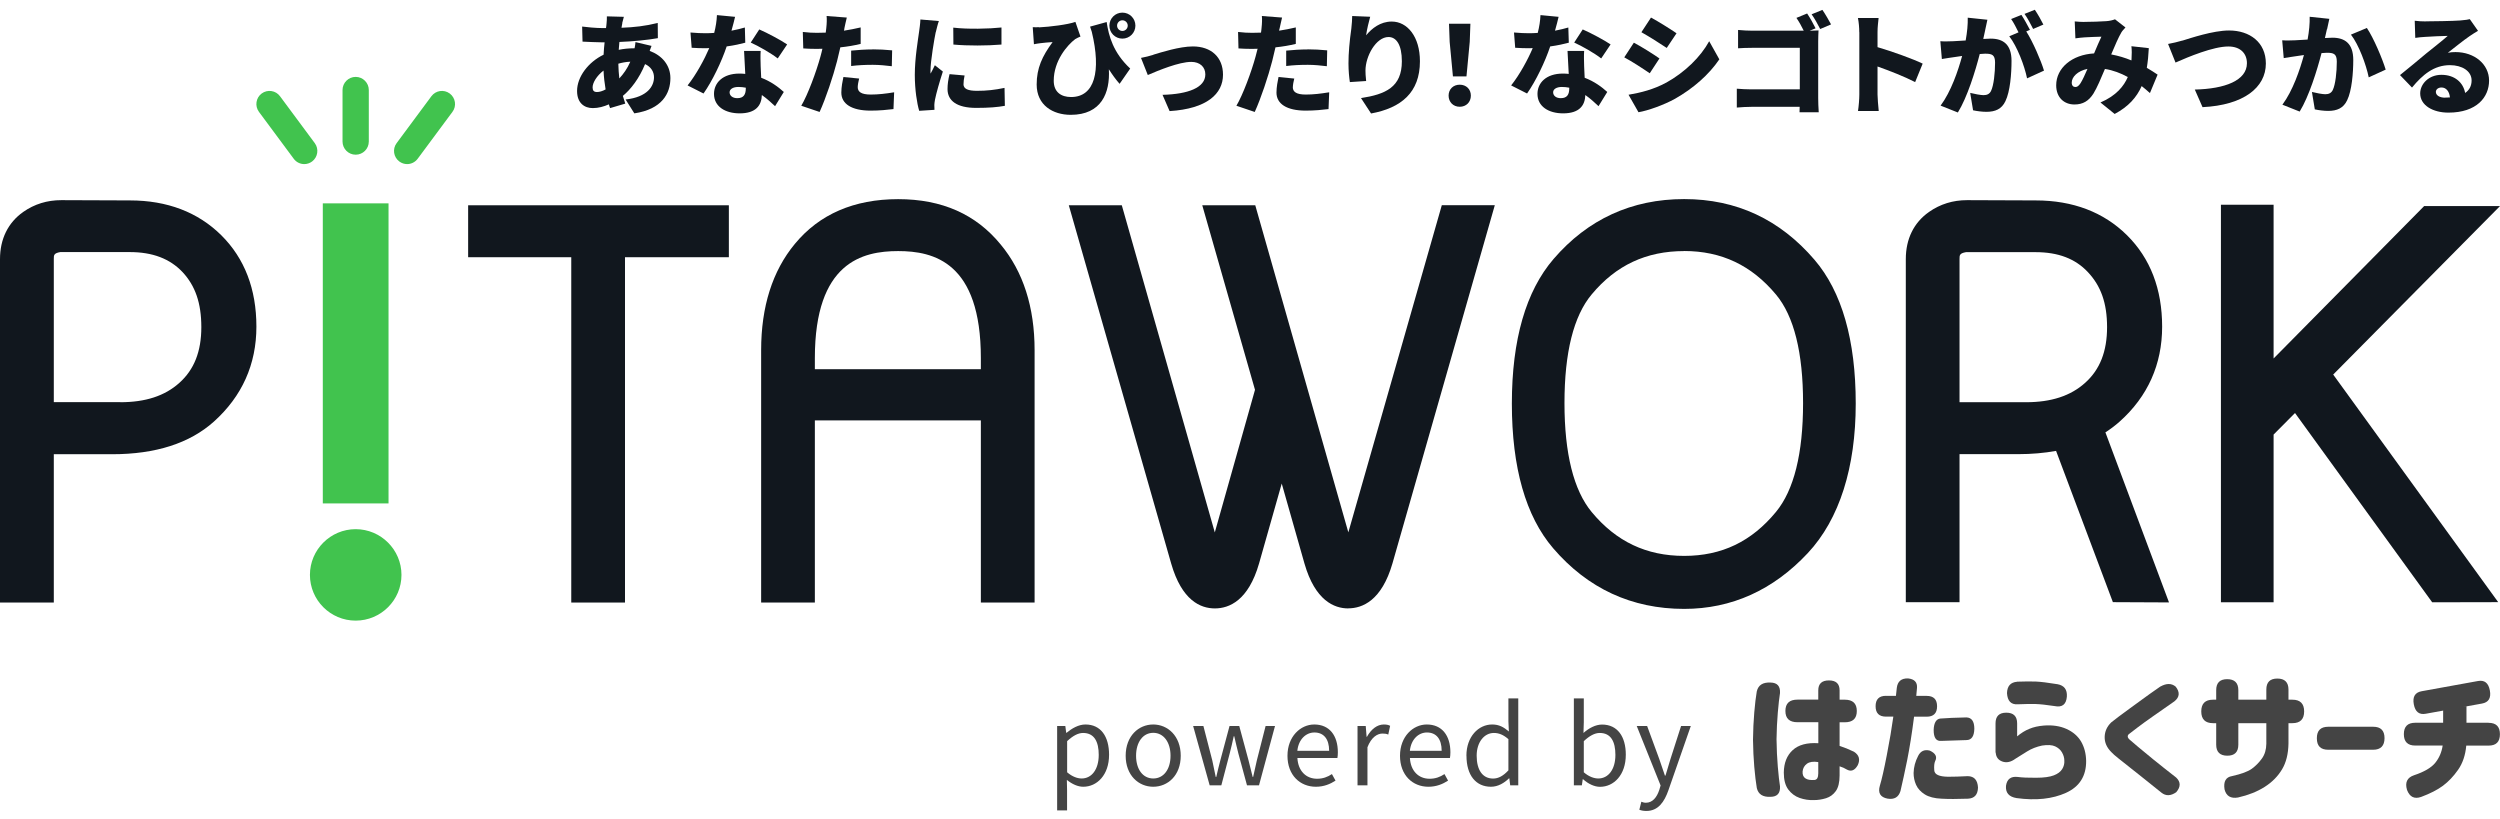 <svg width="180" height="59" viewBox="0 0 180 59" fill="none" xmlns="http://www.w3.org/2000/svg">
<g clip-path="url(#clip0_3197_13300)">
<path d="M0 43.384V18.659C0 17.209 0.576 16.034 1.67 15.261C2.477 14.694 3.398 14.411 4.416 14.411L9.355 14.43C12.038 14.43 14.251 15.275 15.931 16.936C17.611 18.602 18.461 20.814 18.461 23.521C18.461 26.229 17.429 28.533 15.398 30.357C13.656 31.917 11.198 32.704 8.088 32.704H3.874V43.384H0ZM8.659 28.96C10.478 28.96 11.87 28.504 12.912 27.568C13.982 26.613 14.496 25.302 14.496 23.555C14.496 21.808 14.054 20.574 13.152 19.6C12.235 18.625 10.987 18.15 9.341 18.15H4.339C3.874 18.232 3.874 18.371 3.874 18.635V28.955H8.659V28.96Z" fill="#11171E"/>
<path d="M41.131 43.383V18.52H33.706V14.78H52.478V18.52H45V43.383H41.131Z" fill="#11171E"/>
<path d="M70.622 43.384V30.27H58.67V43.384H54.802V25.216C54.802 22.076 55.618 19.504 57.23 17.56C58.992 15.424 61.493 14.339 64.666 14.339C67.838 14.339 70.277 15.438 72.048 17.603C73.67 19.552 74.491 22.115 74.491 25.216V43.384H70.622ZM70.622 26.584V25.782C70.622 18.875 67.224 18.078 64.666 18.078C62.107 18.078 58.67 18.875 58.67 25.782V26.584H70.622Z" fill="#11171E"/>
<path d="M97.075 43.806C96.062 43.806 94.69 43.244 93.922 40.575L92.285 34.815L90.653 40.566C89.885 43.244 88.498 43.806 87.471 43.806C86.443 43.806 85.09 43.244 84.322 40.566L76.954 14.78H80.77L87.466 38.334L90.36 28.067L86.563 14.78H90.379L97.08 38.329L103.81 14.775H107.626L100.258 40.561C99.485 43.239 98.098 43.801 97.07 43.801L97.075 43.806Z" fill="#11171E"/>
<path d="M121.258 43.84C117.485 43.84 114.312 42.371 111.826 39.472C109.853 37.172 108.854 33.668 108.854 29.06C108.854 24.452 109.867 20.958 111.859 18.644C114.322 15.784 117.485 14.334 121.258 14.334C125.03 14.334 128.155 15.803 130.642 18.702C132.614 21.001 133.613 24.486 133.613 29.06C133.613 33.635 132.451 37.374 130.162 39.822C127.666 42.491 124.67 43.84 121.258 43.84ZM121.258 18.078C118.531 18.078 116.352 19.096 114.605 21.193C113.299 22.748 112.642 25.384 112.642 29.022C112.642 32.66 113.304 35.305 114.605 36.87C116.366 38.992 118.541 40.024 121.258 40.024C123.974 40.024 126.115 38.987 127.872 36.856C129.163 35.291 129.821 32.656 129.821 29.022C129.821 25.388 129.168 22.763 127.872 21.208C126.11 19.1 123.946 18.073 121.253 18.073L121.258 18.078Z" fill="#11171E"/>
<path d="M152.126 43.35L148.037 32.464C147.197 32.617 146.28 32.699 145.306 32.699H141.086V43.36H137.218V18.654C137.218 17.205 137.794 16.029 138.888 15.261C139.694 14.694 140.616 14.411 141.629 14.411L146.568 14.43C149.251 14.43 151.464 15.275 153.144 16.936C154.824 18.602 155.674 20.814 155.674 23.521C155.674 26.229 154.642 28.547 152.611 30.357C152.304 30.63 151.963 30.89 151.589 31.13L156.168 43.374L152.126 43.355V43.35ZM145.872 28.96C147.691 28.96 149.083 28.504 150.125 27.568C151.195 26.613 151.709 25.302 151.709 23.555C151.709 21.808 151.258 20.584 150.331 19.595C149.424 18.625 148.19 18.155 146.554 18.155H141.552C141.086 18.237 141.086 18.376 141.086 18.64V28.96H145.872Z" fill="#11171E"/>
<path d="M165.24 29.737L163.699 31.288V43.365H159.907V14.742H163.699V25.811L174.538 14.838H180L167.99 26.968L179.87 43.355L175.118 43.365L165.24 29.737Z" fill="#11171E"/>
<path d="M20.16 6.928C19.853 6.511 19.262 6.42 18.84 6.732C18.422 7.044 18.336 7.634 18.643 8.052L21.149 11.431C21.331 11.681 21.619 11.815 21.907 11.815C22.104 11.815 22.301 11.752 22.469 11.628C22.886 11.316 22.973 10.725 22.666 10.308L20.16 6.928Z" fill="#41C34E"/>
<path d="M32.381 6.732C31.958 6.42 31.373 6.511 31.061 6.928L28.555 10.308C28.243 10.725 28.334 11.316 28.752 11.628C28.92 11.752 29.117 11.815 29.314 11.815C29.602 11.815 29.885 11.681 30.072 11.431L32.578 8.052C32.89 7.634 32.798 7.044 32.381 6.732Z" fill="#41C34E"/>
<path d="M25.608 5.536C25.09 5.536 24.662 5.959 24.662 6.482V10.192C24.662 10.71 25.085 11.138 25.608 11.138C26.131 11.138 26.554 10.715 26.554 10.192V6.482C26.554 5.963 26.131 5.536 25.608 5.536Z" fill="#41C34E"/>
<path d="M27.974 14.642H23.242V36.246H27.974V14.642Z" fill="#41C34E"/>
<path d="M25.608 44.685C23.789 44.685 22.315 43.207 22.315 41.392C22.315 39.578 23.794 38.1 25.608 38.1C27.422 38.1 28.906 39.578 28.906 41.392C28.906 43.207 27.427 44.685 25.608 44.685Z" fill="#41C34E"/>
<path d="M44.808 1.667C44.784 1.768 44.76 1.888 44.746 1.999C45.672 1.965 46.469 1.874 47.357 1.653L47.366 2.747C46.627 2.882 45.571 2.983 44.597 3.021L44.549 3.587C44.894 3.515 45.274 3.477 45.643 3.477H45.691C45.725 3.314 45.744 3.141 45.754 3.031L46.91 3.304C46.877 3.381 46.824 3.525 46.776 3.664C47.654 3.986 48.269 4.687 48.269 5.623C48.269 6.731 47.664 7.864 45.672 8.162L45.043 7.163C46.618 6.991 47.088 6.203 47.088 5.565C47.088 5.162 46.867 4.811 46.445 4.615C46.027 5.647 45.413 6.439 44.846 6.904C44.899 7.091 44.957 7.283 45.019 7.461L43.925 7.783C43.891 7.706 43.872 7.61 43.838 7.514C43.483 7.672 43.085 7.783 42.682 7.783C42.077 7.783 41.549 7.423 41.549 6.549C41.549 5.536 42.35 4.475 43.459 3.938C43.474 3.64 43.498 3.343 43.531 3.05H43.406C42.95 3.05 42.336 3.011 41.942 2.997L41.914 1.912C42.197 1.951 42.888 2.023 43.445 2.023H43.632C43.646 1.912 43.666 1.811 43.67 1.706C43.685 1.547 43.704 1.336 43.694 1.178L44.918 1.211C44.866 1.394 44.832 1.533 44.798 1.667H44.808ZM42.984 6.626C43.157 6.626 43.378 6.563 43.603 6.439C43.531 6.021 43.478 5.56 43.454 5.08C42.965 5.459 42.667 5.954 42.667 6.29C42.667 6.511 42.749 6.626 42.984 6.626ZM44.587 5.651C44.885 5.33 45.163 4.946 45.384 4.442C45.053 4.456 44.77 4.514 44.52 4.586C44.53 4.979 44.554 5.335 44.592 5.656L44.587 5.651Z" fill="#11171E"/>
<path d="M52.666 2.21C53.035 2.138 53.366 2.061 53.63 1.98L53.659 3.074C53.338 3.161 52.858 3.271 52.32 3.343C51.95 4.452 51.288 5.829 50.654 6.732L49.507 6.151C50.122 5.378 50.717 4.279 51.067 3.463C50.981 3.473 50.904 3.473 50.813 3.473C50.482 3.473 50.16 3.463 49.8 3.439L49.714 2.34C50.074 2.378 50.549 2.393 50.808 2.393C51.014 2.393 51.216 2.383 51.422 2.369C51.533 1.946 51.605 1.49 51.619 1.087L52.925 1.212C52.872 1.457 52.776 1.817 52.666 2.21ZM54.768 4.773C54.778 4.961 54.792 5.268 54.806 5.599C55.493 5.858 56.04 6.261 56.434 6.621L55.805 7.644C55.56 7.418 55.238 7.111 54.854 6.842C54.83 7.596 54.422 8.162 53.256 8.162C52.219 8.162 51.408 7.673 51.408 6.761C51.408 5.973 52.027 5.297 53.242 5.297C53.381 5.297 53.525 5.306 53.659 5.321C53.63 4.764 53.597 4.111 53.573 3.669H54.768C54.744 4.01 54.758 4.385 54.768 4.769V4.773ZM53.083 7.068C53.554 7.068 53.698 6.794 53.698 6.353V6.314C53.525 6.281 53.352 6.261 53.16 6.261C52.776 6.261 52.531 6.42 52.531 6.645C52.531 6.895 52.752 7.068 53.083 7.068ZM54.053 3.065L54.667 2.119C55.234 2.364 56.251 2.906 56.674 3.199L55.997 4.207C55.526 3.837 54.605 3.309 54.053 3.065Z" fill="#11171E"/>
<path d="M60.797 2.075C60.787 2.113 60.782 2.161 60.763 2.209C61.166 2.147 61.565 2.07 61.968 1.974V3.16C61.522 3.27 61.018 3.357 60.504 3.409C60.427 3.745 60.346 4.086 60.269 4.398C59.986 5.493 59.458 7.086 59.011 8.061L57.691 7.614C58.157 6.837 58.776 5.161 59.074 4.067C59.122 3.885 59.174 3.697 59.213 3.51C59.074 3.52 58.939 3.52 58.81 3.52C58.406 3.52 58.099 3.505 57.835 3.486L57.802 2.301C58.229 2.349 58.478 2.363 58.814 2.363C59.026 2.363 59.232 2.353 59.453 2.349C59.467 2.229 59.482 2.128 59.491 2.032C59.53 1.701 59.539 1.345 59.515 1.153L60.97 1.264C60.907 1.509 60.826 1.893 60.787 2.075H60.797ZM61.757 6.275C61.757 6.606 62.002 6.808 62.693 6.808C63.23 6.808 63.773 6.745 64.378 6.645L64.33 7.854C63.883 7.907 63.346 7.965 62.683 7.965C61.306 7.965 60.576 7.47 60.576 6.669C60.576 6.265 60.662 5.843 60.725 5.545L61.858 5.656C61.805 5.862 61.757 6.121 61.757 6.275ZM62.842 3.553C63.283 3.553 63.754 3.577 64.234 3.625L64.21 4.768C63.816 4.72 63.326 4.667 62.842 4.667C62.275 4.667 61.786 4.691 61.282 4.753V3.645C61.738 3.597 62.328 3.558 62.842 3.558V3.553Z" fill="#11171E"/>
<path d="M67.373 2.311C67.286 2.719 66.994 4.384 66.994 5.119C66.994 5.143 66.994 5.267 67.003 5.301C67.114 5.08 67.21 4.922 67.31 4.696L67.886 5.152C67.651 5.867 67.406 6.731 67.32 7.173C67.296 7.293 67.272 7.48 67.272 7.552C67.272 7.639 67.272 7.778 67.282 7.907L66.182 7.979C66.024 7.451 65.866 6.463 65.866 5.392C65.866 4.187 66.096 2.877 66.173 2.291C66.206 2.056 66.259 1.701 66.269 1.403L67.598 1.514C67.526 1.696 67.411 2.176 67.378 2.315L67.373 2.311ZM69.37 6.059C69.37 6.405 69.701 6.539 70.344 6.539C71.045 6.539 71.611 6.477 72.326 6.328L72.35 7.619C71.832 7.715 71.208 7.768 70.282 7.768C68.904 7.768 68.222 7.259 68.222 6.415C68.222 6.074 68.27 5.747 68.366 5.339L69.451 5.435C69.398 5.685 69.374 5.863 69.374 6.064L69.37 6.059ZM72.106 1.979V3.208C71.074 3.295 69.701 3.304 68.645 3.208L68.635 1.989C69.667 2.114 71.222 2.075 72.106 1.979Z" fill="#11171E"/>
<path d="M74.808 1.97C75.581 1.932 76.886 1.773 77.429 1.576L77.794 2.632C77.674 2.68 77.534 2.743 77.41 2.82C76.853 3.242 75.869 4.37 75.869 5.815C75.869 6.626 76.397 6.986 77.117 6.986C78.816 6.986 79.296 5.138 78.61 2.296C78.571 2.172 78.523 2.047 78.485 1.917L79.68 1.586C79.829 2.594 80.15 3.789 81.374 4.936L80.611 6.036C80.338 5.728 80.083 5.373 79.838 4.989C79.934 6.679 79.305 8.268 77.093 8.268C75.811 8.268 74.64 7.576 74.64 6.084C74.64 4.912 75.034 4.053 75.787 3.031C75.542 3.04 75.125 3.084 74.923 3.108C74.75 3.132 74.63 3.146 74.443 3.184L74.357 1.956C74.506 1.965 74.664 1.965 74.813 1.956L74.808 1.97ZM80.813 0.909C81.331 0.909 81.749 1.327 81.749 1.845C81.749 2.364 81.331 2.781 80.813 2.781C80.294 2.781 79.877 2.364 79.877 1.845C79.877 1.327 80.294 0.909 80.813 0.909ZM80.813 2.229C81.024 2.229 81.197 2.056 81.197 1.845C81.197 1.634 81.024 1.461 80.813 1.461C80.602 1.461 80.429 1.634 80.429 1.845C80.429 2.056 80.602 2.229 80.813 2.229Z" fill="#11171E"/>
<path d="M83.04 3.938C83.568 3.78 84.921 3.343 85.886 3.343C87.206 3.343 88.056 4.12 88.056 5.378C88.056 6.746 86.913 7.831 84.211 7.999L83.702 6.828C85.55 6.78 86.784 6.309 86.784 5.359C86.784 4.816 86.39 4.456 85.771 4.456C84.888 4.456 83.409 5.071 82.641 5.402L82.152 4.168C82.387 4.13 82.814 4.02 83.04 3.948V3.938Z" fill="#11171E"/>
<path d="M92.122 2.075C92.112 2.113 92.107 2.161 92.093 2.209C92.496 2.147 92.894 2.07 93.298 1.974V3.16C92.851 3.27 92.347 3.357 91.834 3.409C91.752 3.745 91.675 4.086 91.598 4.398C91.315 5.493 90.787 7.086 90.341 8.061L89.021 7.614C89.486 6.837 90.106 5.161 90.403 4.067C90.451 3.885 90.504 3.697 90.547 3.51C90.403 3.52 90.274 3.52 90.144 3.52C89.741 3.52 89.434 3.505 89.17 3.486L89.141 2.301C89.563 2.349 89.818 2.363 90.154 2.363C90.365 2.363 90.571 2.353 90.792 2.349C90.806 2.229 90.826 2.128 90.83 2.032C90.869 1.701 90.878 1.345 90.854 1.153L92.309 1.264C92.246 1.509 92.17 1.893 92.126 2.075H92.122ZM93.082 6.275C93.082 6.606 93.326 6.808 94.018 6.808C94.555 6.808 95.093 6.745 95.702 6.645L95.654 7.854C95.208 7.907 94.67 7.965 94.013 7.965C92.635 7.965 91.906 7.47 91.906 6.669C91.906 6.265 91.992 5.843 92.054 5.545L93.187 5.656C93.134 5.862 93.086 6.121 93.086 6.275H93.082ZM94.166 3.553C94.608 3.553 95.078 3.577 95.558 3.625L95.534 4.768C95.141 4.72 94.651 4.667 94.166 4.667C93.6 4.667 93.11 4.691 92.606 4.753V3.645C93.062 3.597 93.653 3.558 94.166 3.558V3.553Z" fill="#11171E"/>
<path d="M98.366 2.536C98.774 2.041 99.389 1.552 100.205 1.552C101.328 1.552 102.235 2.637 102.235 4.413C102.235 6.664 100.882 7.773 98.717 8.171L97.992 7.062C99.763 6.789 100.934 6.275 100.934 4.413C100.934 3.217 100.531 2.665 99.974 2.665C99.077 2.665 98.314 4.043 98.314 5.08C98.314 5.243 98.323 5.488 98.362 5.833L97.19 5.91C97.142 5.603 97.09 5.099 97.09 4.566C97.09 3.837 97.166 2.968 97.296 2.056C97.334 1.725 97.358 1.365 97.358 1.153L98.654 1.206C98.573 1.48 98.41 2.152 98.362 2.526L98.366 2.536Z" fill="#11171E"/>
<path d="M104.299 6.885C104.299 6.42 104.635 6.098 105.101 6.098C105.566 6.098 105.902 6.42 105.902 6.885C105.902 7.351 105.566 7.687 105.101 7.687C104.635 7.687 104.299 7.351 104.299 6.885ZM104.376 3.017L104.328 1.711H105.869L105.821 3.017L105.586 5.503H104.611L104.376 3.017Z" fill="#11171E"/>
<path d="M111.955 2.21C112.325 2.138 112.656 2.061 112.92 1.98L112.954 3.074C112.632 3.161 112.152 3.271 111.614 3.343C111.245 4.452 110.582 5.829 109.949 6.732L108.802 6.151C109.416 5.378 110.011 4.279 110.357 3.463C110.27 3.473 110.194 3.473 110.107 3.473C109.776 3.473 109.454 3.463 109.094 3.439L109.008 2.34C109.373 2.378 109.843 2.393 110.102 2.393C110.309 2.393 110.51 2.383 110.717 2.369C110.827 1.946 110.899 1.49 110.914 1.087L112.219 1.212C112.166 1.457 112.07 1.817 111.96 2.21H111.955ZM114.058 4.773C114.067 4.961 114.082 5.268 114.096 5.599C114.782 5.858 115.33 6.261 115.723 6.621L115.094 7.644C114.85 7.418 114.528 7.111 114.144 6.842C114.12 7.596 113.712 8.162 112.546 8.162C111.509 8.162 110.698 7.673 110.698 6.761C110.698 5.973 111.317 5.297 112.531 5.297C112.675 5.297 112.814 5.306 112.949 5.321C112.915 4.764 112.886 4.111 112.862 3.669H114.058C114.034 4.01 114.048 4.385 114.058 4.769V4.773ZM112.373 7.068C112.843 7.068 112.987 6.794 112.987 6.353V6.314C112.814 6.281 112.642 6.261 112.454 6.261C112.07 6.261 111.826 6.42 111.826 6.645C111.826 6.895 112.046 7.068 112.373 7.068ZM113.342 3.065L113.957 2.119C114.523 2.364 115.536 2.906 115.963 3.199L115.286 4.207C114.816 3.837 113.894 3.309 113.342 3.065Z" fill="#11171E"/>
<path d="M119.482 4.206L118.781 5.276C118.301 4.945 117.504 4.427 116.947 4.129L117.638 3.073C118.205 3.371 119.04 3.899 119.477 4.206H119.482ZM119.957 5.958C121.31 5.209 122.443 4.1 123.062 2.968L123.792 4.273C123.038 5.382 121.915 6.366 120.605 7.11C119.803 7.556 118.646 7.969 117.97 8.08L117.254 6.822C118.142 6.673 119.064 6.438 119.952 5.958H119.957ZM120.71 2.396L120.005 3.452C119.534 3.136 118.728 2.627 118.181 2.32L118.872 1.264C119.424 1.561 120.264 2.089 120.71 2.396Z" fill="#11171E"/>
<path d="M130.714 2.042L130.296 2.214C130.541 2.205 130.834 2.2 130.934 2.19C130.925 2.378 130.91 2.723 130.91 2.982V7.062C130.91 7.331 130.925 7.778 130.949 8.085H129.566C129.566 7.95 129.576 7.816 129.576 7.691H126.125C125.827 7.691 125.333 7.715 125.05 7.744V6.386C125.357 6.41 125.717 6.434 126.086 6.434H129.586V3.443H126.178C125.822 3.443 125.386 3.458 125.141 3.477V2.157C125.458 2.19 125.894 2.21 126.178 2.21H129.869C129.72 1.902 129.523 1.547 129.341 1.288L130.114 0.971C130.315 1.269 130.584 1.749 130.718 2.032L130.714 2.042ZM131.832 1.758L131.054 2.09C130.891 1.768 130.651 1.326 130.435 1.029L131.213 0.712C131.419 1.01 131.693 1.49 131.837 1.758H131.832Z" fill="#11171E"/>
<path d="M133.867 2.32C133.867 2.003 133.834 1.595 133.771 1.298H135.259C135.23 1.595 135.182 1.941 135.182 2.32V3.395C136.243 3.703 137.77 4.259 138.432 4.581L137.89 5.911C137.098 5.503 136.018 5.085 135.182 4.787V6.808C135.182 7.019 135.23 7.643 135.269 7.994H133.776C133.829 7.653 133.872 7.13 133.872 6.808V2.32H133.867Z" fill="#11171E"/>
<path d="M142.934 2.166C142.886 2.377 142.838 2.598 142.795 2.805C143.006 2.79 143.189 2.781 143.328 2.781C144.23 2.781 144.83 3.203 144.83 4.384C144.83 5.305 144.73 6.592 144.389 7.288C144.12 7.854 143.659 8.051 143.021 8.051C142.714 8.051 142.344 8.003 142.061 7.941L141.854 6.688C142.147 6.765 142.618 6.851 142.814 6.851C143.069 6.851 143.246 6.765 143.352 6.553C143.549 6.16 143.645 5.238 143.645 4.509C143.645 3.933 143.41 3.865 142.92 3.865C142.824 3.865 142.699 3.875 142.541 3.889C142.229 5.118 141.638 7.019 140.966 8.099L139.723 7.605C140.472 6.597 140.981 5.104 141.274 4.029C141.067 4.062 140.894 4.081 140.784 4.101C140.53 4.139 140.074 4.201 139.814 4.249L139.704 2.968C140.011 2.992 140.309 2.977 140.626 2.968C140.856 2.958 141.178 2.934 141.528 2.915C141.638 2.301 141.691 1.758 141.677 1.273L143.093 1.422C143.04 1.657 142.973 1.955 142.93 2.176L142.934 2.166ZM146.15 2.152L145.891 2.262C146.362 3.001 146.952 4.36 147.168 5.085L145.949 5.641C145.762 4.729 145.234 3.337 144.667 2.613L145.334 2.329C145.186 2.022 144.989 1.638 144.802 1.369L145.541 1.072C145.738 1.365 146.011 1.873 146.155 2.147L146.15 2.152ZM147.125 1.768L146.386 2.085C146.227 1.763 145.978 1.297 145.766 1L146.506 0.702C146.712 1 146.995 1.504 147.125 1.773V1.768Z" fill="#11171E"/>
<path d="M150.082 1.576C150.552 1.576 151.277 1.552 151.661 1.523C151.882 1.509 152.126 1.451 152.28 1.389L153.034 1.979C152.909 2.113 152.798 2.229 152.736 2.339C152.539 2.67 152.27 3.289 152.006 3.918C152.525 4.014 153.014 4.163 153.461 4.35C153.461 4.317 153.47 4.288 153.47 4.264C153.494 3.918 153.494 3.577 153.461 3.328L154.714 3.467C154.69 3.981 154.642 4.451 154.57 4.883C154.877 5.065 155.136 5.229 155.347 5.373L154.795 6.702C154.608 6.529 154.411 6.366 154.2 6.198C153.835 7.014 153.25 7.677 152.256 8.205L151.234 7.379C152.381 6.885 152.923 6.193 153.202 5.545C152.698 5.272 152.146 5.056 151.555 4.965C151.282 5.617 150.989 6.318 150.72 6.75C150.384 7.269 149.971 7.523 149.362 7.523C148.613 7.523 148.046 7.019 148.046 6.141C148.046 4.897 149.179 3.937 150.773 3.846C150.96 3.405 151.152 2.949 151.301 2.641C150.984 2.651 150.461 2.665 150.106 2.689C149.947 2.699 149.64 2.728 149.429 2.761L149.381 1.542C149.602 1.566 149.899 1.581 150.072 1.581L150.082 1.576ZM149.424 6.265C149.568 6.265 149.659 6.189 149.794 5.997C149.952 5.747 150.125 5.368 150.298 4.96C149.573 5.109 149.165 5.55 149.165 5.949C149.165 6.16 149.275 6.265 149.424 6.265Z" fill="#11171E"/>
<path d="M157.133 2.925C157.699 2.752 159.336 2.195 160.493 2.195C161.981 2.195 163.142 3.045 163.142 4.576C163.142 6.299 161.544 7.571 158.582 7.715L158.026 6.448C160.195 6.4 161.779 5.795 161.779 4.552C161.779 3.861 161.323 3.347 160.44 3.347C159.355 3.347 157.579 4.087 156.638 4.504L156.101 3.165C156.394 3.117 156.85 3.002 157.133 2.92V2.925Z" fill="#11171E"/>
<path d="M167.539 2.1C167.491 2.311 167.443 2.532 167.395 2.738C167.606 2.724 167.789 2.714 167.933 2.714C168.835 2.714 169.435 3.137 169.435 4.317C169.435 5.239 169.334 6.525 168.994 7.221C168.725 7.788 168.264 7.985 167.626 7.985C167.318 7.985 166.949 7.937 166.666 7.874L166.459 6.621C166.752 6.698 167.222 6.785 167.419 6.785C167.674 6.785 167.851 6.698 167.957 6.487C168.154 6.093 168.25 5.172 168.25 4.442C168.25 3.866 168.014 3.799 167.525 3.799C167.434 3.799 167.304 3.809 167.15 3.823C166.834 5.052 166.243 6.953 165.576 8.033L164.333 7.538C165.082 6.53 165.59 5.037 165.883 3.962C165.677 3.996 165.504 4.015 165.394 4.034C165.144 4.073 164.688 4.135 164.429 4.183L164.318 2.901C164.626 2.925 164.923 2.911 165.24 2.901C165.47 2.892 165.792 2.868 166.147 2.849C166.258 2.234 166.31 1.692 166.296 1.207L167.712 1.356C167.659 1.591 167.592 1.889 167.549 2.109L167.539 2.1ZM171.768 5.013L170.549 5.57C170.362 4.658 169.834 3.218 169.267 2.493L170.414 2.013C170.894 2.719 171.538 4.245 171.768 5.009V5.013Z" fill="#11171E"/>
<path d="M174.662 1.537C175.09 1.537 176.659 1.513 177.125 1.475C177.504 1.441 177.725 1.413 177.826 1.379L178.416 2.219C178.214 2.344 178.008 2.464 177.811 2.603C177.37 2.901 176.678 3.467 176.246 3.798C176.453 3.76 176.611 3.75 176.798 3.75C178.152 3.75 179.213 4.614 179.213 5.805C179.213 6.995 178.325 8.109 176.285 8.109C175.176 8.109 174.254 7.59 174.254 6.726C174.254 6.035 174.883 5.387 175.781 5.387C176.741 5.387 177.355 5.944 177.49 6.693C177.802 6.481 177.955 6.174 177.955 5.79C177.955 5.113 177.264 4.691 176.395 4.691C175.248 4.691 174.422 5.382 173.664 6.304L172.8 5.406C173.304 5.013 174.221 4.235 174.686 3.851C175.128 3.491 175.858 2.925 176.237 2.584C175.843 2.593 175.032 2.622 174.61 2.656C174.374 2.67 174.091 2.694 173.899 2.728L173.861 1.494C174.106 1.528 174.403 1.542 174.662 1.542V1.537ZM176.04 7.029C176.165 7.029 176.285 7.019 176.395 7.014C176.357 6.582 176.122 6.299 175.79 6.299C175.531 6.299 175.382 6.457 175.382 6.616C175.382 6.861 175.642 7.033 176.045 7.033L176.04 7.029Z" fill="#11171E"/>
<path d="M126.49 49.777C126.595 49.326 126.926 49.115 127.483 49.144C127.963 49.153 128.189 49.403 128.16 49.902C128.107 50.233 128.054 50.704 128.002 51.309C127.949 51.918 127.92 52.557 127.91 53.224C127.92 53.934 127.949 54.597 128.002 55.201C128.054 55.811 128.107 56.281 128.16 56.613C128.189 57.112 127.963 57.366 127.483 57.371C126.926 57.4 126.595 57.189 126.49 56.737C126.422 56.329 126.36 55.821 126.307 55.206C126.254 54.601 126.226 53.953 126.216 53.262V53.253C126.226 52.557 126.254 51.904 126.307 51.299C126.36 50.689 126.418 50.176 126.49 49.768V49.777ZM130.915 50.377V49.71C130.915 49.23 131.17 48.99 131.683 48.99C132.197 48.99 132.451 49.23 132.451 49.71V50.377H132.821C133.402 50.377 133.69 50.651 133.69 51.193C133.69 51.736 133.402 52.005 132.821 52.005H132.451V53.704C132.773 53.809 133.123 53.949 133.488 54.126C133.858 54.366 133.949 54.688 133.757 55.096C133.536 55.485 133.267 55.581 132.946 55.393C132.826 55.317 132.662 55.24 132.451 55.173V55.825C132.451 56.325 132.36 56.699 132.182 56.953C132 57.208 131.765 57.381 131.472 57.472C131.179 57.563 130.891 57.606 130.613 57.606C130.253 57.621 129.907 57.568 129.576 57.453C129.245 57.337 128.971 57.131 128.755 56.843C128.539 56.55 128.434 56.147 128.434 55.624C128.443 54.933 128.654 54.395 129.072 54.011C129.49 53.627 130.104 53.459 130.92 53.512V52H129.418C128.837 52 128.549 51.731 128.549 51.189C128.549 50.646 128.837 50.373 129.418 50.373H130.92L130.915 50.377ZM130.613 56.161C130.723 56.157 130.805 56.109 130.848 56.027C130.891 55.945 130.915 55.83 130.915 55.686V54.87C130.56 54.813 130.291 54.851 130.104 54.985C129.917 55.12 129.811 55.307 129.787 55.547C129.773 55.777 129.84 55.945 129.989 56.041C130.138 56.142 130.344 56.176 130.608 56.157L130.613 56.161Z" fill="#444444"/>
<path d="M135.802 50.104H136.507C136.55 49.725 136.57 49.528 136.57 49.523C136.627 49.058 136.896 48.832 137.381 48.846C137.837 48.894 138.053 49.12 138.024 49.523L137.971 50.104H138.72C139.219 50.104 139.469 50.354 139.469 50.853C139.469 51.352 139.219 51.602 138.72 51.602H137.813C137.659 52.811 137.491 53.853 137.318 54.726C137.141 55.6 136.978 56.339 136.834 56.954C136.699 57.395 136.392 57.582 135.902 57.501C135.384 57.4 135.197 57.093 135.35 56.57C135.485 56.128 135.653 55.394 135.85 54.371C136.051 53.349 136.205 52.427 136.32 51.597H135.792C135.293 51.597 135.043 51.347 135.043 50.848C135.043 50.349 135.293 50.099 135.792 50.099L135.802 50.104ZM138.106 54.424C138.283 54.074 138.562 53.944 138.95 54.045C139.368 54.242 139.493 54.496 139.33 54.803C139.267 54.942 139.243 55.163 139.267 55.466C139.286 55.763 139.618 55.917 140.261 55.926C140.654 55.926 141.13 55.912 141.686 55.883C142.142 55.893 142.387 56.166 142.416 56.704C142.402 57.218 142.162 57.486 141.686 57.506C140.914 57.534 140.28 57.534 139.795 57.506C139.282 57.486 138.878 57.381 138.581 57.194C138.283 57.006 138.077 56.776 137.957 56.507C137.837 56.238 137.779 55.955 137.779 55.658C137.789 55.24 137.894 54.832 138.106 54.424ZM141.576 51.654C141.96 51.664 142.152 51.938 142.152 52.475C142.138 53.008 141.955 53.277 141.595 53.286C140.779 53.31 140.174 53.33 139.781 53.344C139.406 53.382 139.219 53.118 139.224 52.547C139.243 52.048 139.402 51.774 139.694 51.736C140.184 51.698 140.808 51.669 141.571 51.654H141.576Z" fill="#444444"/>
<path d="M143.678 54.189V52.086C143.678 51.573 143.933 51.313 144.451 51.313C144.97 51.313 145.234 51.568 145.234 52.086V53.017C145.522 52.777 145.814 52.595 146.117 52.475C146.414 52.35 146.76 52.273 147.158 52.24C147.778 52.192 148.32 52.273 148.79 52.485C149.256 52.696 149.611 53.003 149.842 53.397C150.072 53.795 150.192 54.256 150.202 54.784C150.211 55.873 149.726 56.641 148.752 57.083C147.778 57.525 146.587 57.654 145.19 57.462C144.638 57.371 144.389 57.074 144.432 56.574C144.504 56.094 144.782 55.883 145.277 55.941C145.589 55.984 146.026 56.003 146.597 55.998C147.168 55.998 147.595 55.936 147.878 55.825C148.162 55.715 148.363 55.562 148.478 55.374C148.594 55.187 148.646 54.985 148.632 54.765C148.632 54.563 148.574 54.366 148.464 54.174C148.354 53.982 148.186 53.838 147.97 53.737C147.749 53.637 147.437 53.617 147.029 53.68C146.626 53.766 146.27 53.905 145.954 54.102C145.637 54.299 145.354 54.477 145.109 54.63C144.787 54.87 144.47 54.937 144.173 54.832C143.875 54.726 143.712 54.51 143.693 54.189H143.678ZM145.229 49.081C145.79 49.062 146.242 49.057 146.582 49.072C146.923 49.086 147.442 49.149 148.147 49.264C148.627 49.355 148.848 49.653 148.814 50.161C148.766 50.723 148.474 50.949 147.936 50.838C147.336 50.747 146.875 50.699 146.554 50.689C146.213 50.68 145.786 50.69 145.262 50.709C144.792 50.737 144.538 50.469 144.504 49.907C144.518 49.398 144.758 49.125 145.234 49.086L145.229 49.081Z" fill="#444444"/>
<path d="M155.554 49.428C155.986 49.188 156.35 49.188 156.648 49.437C156.965 49.836 156.936 50.191 156.562 50.493C155.962 50.911 155.448 51.276 155.016 51.573C154.584 51.876 154.21 52.145 153.902 52.38C153.59 52.615 153.398 52.764 153.322 52.826C153.24 52.879 153.197 52.941 153.197 53.023C153.197 53.105 153.25 53.186 153.36 53.277C153.442 53.354 153.638 53.522 153.946 53.777C154.253 54.036 154.622 54.338 155.045 54.684C155.472 55.029 156.019 55.466 156.686 55.985C157.018 56.301 157.018 56.657 156.686 57.041C156.293 57.314 155.938 57.324 155.621 57.069C155.102 56.652 154.685 56.321 154.382 56.076C154.075 55.836 153.763 55.586 153.432 55.322C153.106 55.063 152.813 54.828 152.549 54.621C152.285 54.415 152.112 54.257 152.016 54.151C151.685 53.82 151.526 53.455 151.536 53.057C151.546 52.658 151.704 52.308 152.006 52.015C152.112 51.924 152.29 51.789 152.539 51.602C152.789 51.415 153.067 51.209 153.379 50.983C153.691 50.757 153.989 50.541 154.277 50.33C154.56 50.119 154.987 49.817 155.554 49.423V49.428Z" fill="#444444"/>
<path d="M159.566 52.068H159.336C158.774 52.068 158.491 51.784 158.491 51.223C158.491 50.661 158.77 50.378 159.336 50.378H159.566V49.692C159.566 49.164 159.83 48.9 160.358 48.9C160.886 48.9 161.16 49.164 161.16 49.692V50.378H163.176V49.648C163.176 49.12 163.44 48.856 163.968 48.856C164.496 48.856 164.77 49.12 164.77 49.648V50.378H165.053C165.614 50.378 165.898 50.661 165.898 51.223C165.898 51.784 165.614 52.068 165.053 52.068H164.77V53.546C164.755 54.285 164.602 54.904 164.304 55.399C164.006 55.893 163.594 56.316 163.056 56.656C162.523 56.997 161.88 57.252 161.136 57.42C160.608 57.511 160.286 57.314 160.166 56.829C160.08 56.268 160.262 55.951 160.704 55.879C161.371 55.73 161.846 55.557 162.13 55.351C162.413 55.144 162.653 54.9 162.859 54.612C163.066 54.324 163.171 53.968 163.176 53.546V52.068H161.16V53.618C161.16 54.146 160.896 54.41 160.368 54.41C159.84 54.41 159.566 54.146 159.566 53.618V52.068Z" fill="#444444"/>
<path d="M166.814 53.147C166.814 52.6 167.088 52.326 167.635 52.326H170.866C171.418 52.326 171.686 52.6 171.686 53.147C171.686 53.694 171.413 53.982 170.866 53.982H167.635C167.083 53.982 166.814 53.709 166.814 53.161V53.152V53.147Z" fill="#444444"/>
<path d="M179.179 52.038H177.586V50.843H175.906V52.038H173.899C173.347 52.038 173.078 52.312 173.078 52.859C173.078 53.406 173.352 53.68 173.899 53.68H175.872C175.8 54.16 175.622 54.572 175.334 54.928C175.046 55.278 174.538 55.576 173.813 55.816C173.314 55.984 173.146 56.334 173.304 56.872C173.496 57.38 173.832 57.548 174.317 57.38C174.965 57.14 175.488 56.872 175.886 56.579C176.285 56.281 176.65 55.902 176.981 55.427C177.312 54.956 177.509 54.376 177.571 53.684H179.174C179.726 53.684 179.995 53.411 179.995 52.864C179.995 52.316 179.722 52.043 179.174 52.043L179.179 52.038Z" fill="#444444"/>
<path d="M178.704 50.656C179.179 50.57 179.371 50.258 179.27 49.715C179.17 49.173 178.886 48.947 178.411 49.034L174.36 49.768C173.885 49.854 173.693 50.166 173.794 50.709C173.894 51.251 174.178 51.477 174.653 51.39L176.136 51.122L177.59 50.858L178.704 50.656Z" fill="#444444"/>
<path d="M76.114 52.273H76.704L76.766 52.763H76.79C77.174 52.446 77.654 52.163 78.154 52.163C79.258 52.163 79.853 53.027 79.853 54.342C79.853 55.806 78.979 56.646 77.995 56.646C77.611 56.646 77.198 56.464 76.814 56.152L76.829 56.901V58.35H76.114V52.278V52.273ZM79.109 54.352C79.109 53.406 78.792 52.773 77.981 52.773C77.621 52.773 77.246 52.979 76.834 53.363V55.605C77.218 55.936 77.597 56.051 77.88 56.051C78.59 56.051 79.109 55.413 79.109 54.352Z" fill="#444444"/>
<path d="M81.048 54.414C81.048 52.989 81.984 52.163 83.03 52.163C84.077 52.163 85.013 52.989 85.013 54.414C85.013 55.84 84.077 56.646 83.03 56.646C81.984 56.646 81.048 55.83 81.048 54.414ZM84.278 54.414C84.278 53.43 83.774 52.763 83.035 52.763C82.296 52.763 81.797 53.43 81.797 54.414C81.797 55.398 82.291 56.051 83.035 56.051C83.779 56.051 84.278 55.398 84.278 54.414Z" fill="#444444"/>
<path d="M85.91 52.273H86.645L87.283 54.745C87.37 55.153 87.456 55.542 87.533 55.941H87.571C87.667 55.537 87.754 55.144 87.864 54.745L88.526 52.273H89.227L89.894 54.745C89.995 55.153 90.091 55.542 90.192 55.941H90.226C90.322 55.537 90.398 55.153 90.494 54.745L91.123 52.273H91.8L90.648 56.545H89.784L89.16 54.241C89.05 53.838 88.973 53.445 88.867 53.013H88.829C88.733 53.445 88.646 53.848 88.536 54.256L87.936 56.545H87.096L85.906 52.273H85.91Z" fill="#444444"/>
<path d="M92.698 54.414C92.698 53.032 93.634 52.163 94.627 52.163C95.712 52.163 96.326 52.95 96.326 54.169C96.326 54.328 96.312 54.477 96.293 54.578H93.413C93.461 55.489 94.018 56.07 94.829 56.07C95.246 56.07 95.582 55.946 95.899 55.734L96.158 56.205C95.779 56.45 95.323 56.646 94.742 56.646C93.61 56.646 92.698 55.821 92.698 54.414ZM95.698 54.059C95.698 53.2 95.304 52.739 94.637 52.739C94.032 52.739 93.494 53.229 93.408 54.059H95.698Z" fill="#444444"/>
<path d="M97.742 52.273H98.333L98.395 53.051H98.419C98.717 52.509 99.153 52.163 99.633 52.163C99.821 52.163 99.955 52.187 100.09 52.259L99.955 52.888C99.816 52.83 99.71 52.816 99.537 52.816C99.182 52.816 98.741 53.066 98.457 53.8V56.545H97.742V52.273Z" fill="#444444"/>
<path d="M100.8 54.414C100.8 53.032 101.736 52.163 102.73 52.163C103.814 52.163 104.429 52.95 104.429 54.169C104.429 54.328 104.414 54.477 104.395 54.578H101.515C101.563 55.489 102.12 56.07 102.931 56.07C103.349 56.07 103.685 55.946 104.002 55.734L104.261 56.205C103.882 56.45 103.426 56.646 102.845 56.646C101.712 56.646 100.8 55.821 100.8 54.414ZM103.8 54.059C103.8 53.2 103.406 52.739 102.739 52.739C102.134 52.739 101.597 53.229 101.51 54.059H103.8Z" fill="#444444"/>
<path d="M105.581 54.414C105.581 53.032 106.454 52.163 107.434 52.163C107.938 52.163 108.259 52.35 108.638 52.667L108.605 51.928V50.286H109.315V56.545H108.734L108.672 56.041H108.648C108.307 56.373 107.861 56.646 107.347 56.646C106.277 56.646 105.586 55.835 105.586 54.414H105.581ZM108.605 55.461V53.219C108.235 52.897 107.914 52.773 107.558 52.773C106.867 52.773 106.32 53.435 106.32 54.409C106.32 55.441 106.747 56.056 107.501 56.056C107.894 56.056 108.24 55.859 108.605 55.465V55.461Z" fill="#444444"/>
<path d="M113.99 56.104H113.957L113.894 56.545H113.318V50.286H114.034V52L114.01 52.773C114.394 52.432 114.874 52.168 115.349 52.168C116.458 52.168 117.058 53.032 117.058 54.337C117.058 55.811 116.184 56.651 115.2 56.651C114.806 56.651 114.355 56.444 113.986 56.108L113.99 56.104ZM116.309 54.352C116.309 53.406 115.992 52.773 115.181 52.773C114.821 52.773 114.442 52.979 114.034 53.363V55.605C114.413 55.936 114.797 56.051 115.08 56.051C115.79 56.051 116.309 55.413 116.309 54.352Z" fill="#444444"/>
<path d="M118.032 58.302L118.176 57.726C118.262 57.76 118.387 57.798 118.498 57.798C118.987 57.798 119.294 57.405 119.467 56.877L119.563 56.555L117.845 52.273H118.594L119.467 54.649C119.592 55.019 119.741 55.461 119.875 55.845H119.914C120.034 55.461 120.158 55.029 120.274 54.649L121.037 52.273H121.738L120.125 56.901C119.832 57.741 119.386 58.389 118.536 58.389C118.33 58.389 118.166 58.355 118.032 58.302Z" fill="#444444"/>
</g>
<defs>
<clipPath id="clip0_3197_13300">
<rect width="180" height="57.907" fill="white" transform="translate(0 0.697)"/>
</clipPath>
</defs>
</svg>
